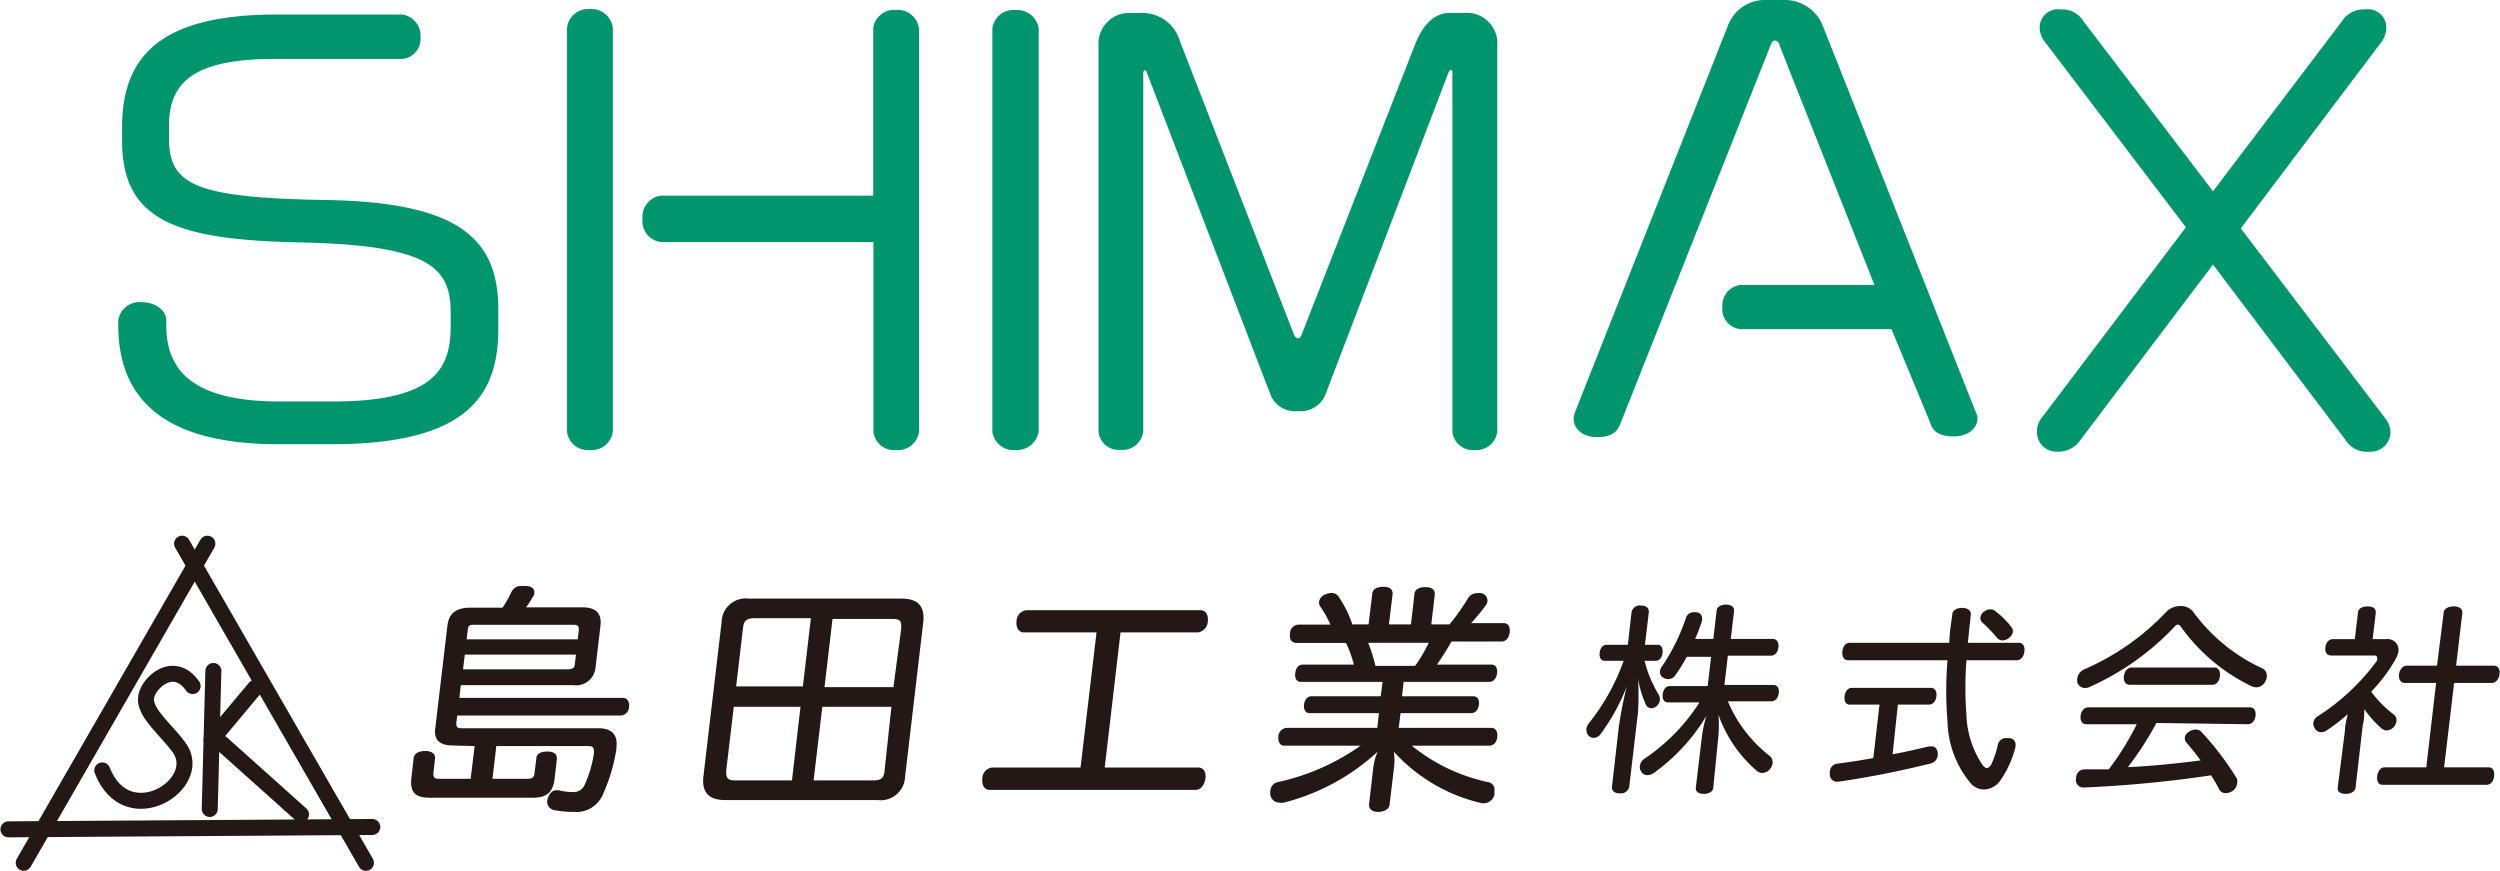 <svg xmlns="http://www.w3.org/2000/svg" width="48.49mm" height="16.89mm" viewBox="0 0 137.44 47.89"><defs><style>.cls-1{fill:none;stroke:#231815;stroke-linecap:round;stroke-miterlimit:10;stroke-width:0.88px;}.cls-2{fill:#00956d;}.cls-3{fill:#231815;}</style></defs><g id="レイヤー_2" data-name="レイヤー 2"><g id="レイヤー_1-2" data-name="レイヤー 1"><line class="cls-1" x1="9.99" y1="29.9" x2="20.1" y2="47.45"/><line class="cls-1" x1="11.38" y1="29.9" x2="1.28" y2="47.45"/><line class="cls-1" x1="20.45" y1="45.48" x2="0.44" y2="45.61"/><path class="cls-1" d="M10.57,37.73C9.5,36.2,8,37.64,8,38.46s1.15,1.72,1.82,2.64c1.48,2-2.85,4.77-4.22,1.27"/><line class="cls-1" x1="11.71" y1="36.9" x2="11.51" y2="44.49"/><line class="cls-1" x1="14" y1="37.83" x2="11.61" y2="40.69"/><line class="cls-1" x1="16.53" y1="44.79" x2="12.15" y2="40.87"/><path class="cls-2" d="M55.82,24.75a1.18,1.18,0,0,1-1.27-1V1.55a1.18,1.18,0,0,1,1.27-1A1.21,1.21,0,0,1,57.1,1.55V23.71A1.21,1.21,0,0,1,55.82,24.75Z"/><path class="cls-2" d="M18.21,24.43H15.29c-6.55,0-8.81-2.69-8.81-6.55v-.26a1.17,1.17,0,0,1,1.28-1c.78,0,1.36.46,1.36,1v.26c0,2.52,1.48,4.2,6.26,4.2h2.89c5.65,0,6.49-1.83,6.49-4.15v-.75c0-2.49-1.19-3.71-8.37-3.85-6.72-.15-9.7-1.19-9.7-5.59V7c0-3.88,2.08-6.2,8.48-6.2H22.1a1.17,1.17,0,0,1,1,1.25,1.1,1.1,0,0,1-1,1.19h-7c-4.35,0-5.83,1.21-5.83,3.65v.72c0,2.55,1.42,3.27,8.63,3.39s9.48,2.06,9.48,6V18C27.4,21.68,25.78,24.43,18.21,24.43Z"/><path class="cls-2" d="M32.4,24.75a1.15,1.15,0,0,1-1.24-1V1.55A1.16,1.16,0,0,1,32.4.5a1.18,1.18,0,0,1,1.28,1.05V23.71A1.17,1.17,0,0,1,32.4,24.75Zm16.86,0a1.14,1.14,0,0,1-1.25-1V13.31H36.31a1.16,1.16,0,0,1-1-1.28,1.18,1.18,0,0,1,1-1.27H48V1.55a1.15,1.15,0,0,1,1.25-1,1.17,1.17,0,0,1,1.27,1.05V23.71A1.16,1.16,0,0,1,49.26,24.75Z"/><path class="cls-2" d="M81.07,24.75a1.13,1.13,0,0,1-1.22-1V4c0-.09,0-.15-.08-.15s-.09.06-.15.18L72.84,21.77a1.48,1.48,0,0,1-1.5.84,1.45,1.45,0,0,1-1.48-.87L63.05,4c0-.09-.08-.14-.11-.14s-.09.05-.09.17V23.74a1.16,1.16,0,0,1-1.27,1,1.11,1.11,0,0,1-1.19-1V2.53A1.69,1.69,0,0,1,62.13.71h.66A2.16,2.16,0,0,1,64.88,2.3l6.25,16.08c.06.14.15.23.24.23s.14-.09.2-.23L77.8,2.44c.4-1,1-1.73,1.91-1.73h.81a1.68,1.68,0,0,1,1.8,1.82V23.74A1.16,1.16,0,0,1,81.07,24.75Z"/><path class="cls-2" d="M107.43,24c-.78,0-1.16-.26-1.3-.75L104,18.1H95.7a1.1,1.1,0,0,1-1-1.21,1.14,1.14,0,0,1,1-1.22h7.36L97.84,2.49c0-.17-.17-.26-.26-.26s-.17.09-.23.26L89.07,23.35c-.18.46-.55.69-1.28.69s-1.27-.43-1.27-1a1.13,1.13,0,0,1,.09-.41L95,1.42A2.16,2.16,0,0,1,97,0h1.21a2.24,2.24,0,0,1,2,1.39l8.43,21.29a.76.76,0,0,1,.09.35C108.71,23.58,108.19,24,107.43,24Z"/><path class="cls-2" d="M130.28,24.84a1.38,1.38,0,0,1-1.33-.67l-7.27-9.62-7.27,9.62a1.47,1.47,0,0,1-1.33.67A1.07,1.07,0,0,1,112,23.76a1.16,1.16,0,0,1,.26-.78l7.93-10.48L112.41,2.27a1.26,1.26,0,0,1-.26-.75,1,1,0,0,1,1.16-1,1.35,1.35,0,0,1,1.24.64l7.13,9.36,7.1-9.36a1.4,1.4,0,0,1,1.27-.64,1,1,0,0,1,1.16,1,1.28,1.28,0,0,1-.26.78l-7.74,10.26L131.15,23a1.26,1.26,0,0,1,.29.78A1.08,1.08,0,0,1,130.28,24.84Z"/><path class="cls-3" d="M24.92,41c-.76,0-1.11-.29-1-1l.66-5.58c.08-.71.51-1,1.26-1h1.77a6.08,6.08,0,0,0,.51-.9.57.57,0,0,1,.58-.29.71.71,0,0,1,.2,0c.32,0,.48.17.46.35s0,.08,0,.12c-.14.23-.28.46-.45.7H32c.71,0,1.08.3,1,1l-.27,2.28a1.08,1.08,0,0,1-1.24,1H25.32l-.08.7h9c.24,0,.36.22.33.5a.48.48,0,0,1-.45.47h-9l-.05.43c0,.23.07.27.33.27h7.48c.77,0,1.06.38,1,1a.41.41,0,0,0,0,.11,9.51,9.51,0,0,1-.73,2.49,1.58,1.58,0,0,1-1.61,1,5.44,5.44,0,0,1-1.14-.11.48.48,0,0,1-.3-.63c.09-.29.27-.45.48-.45h.12a3.2,3.2,0,0,0,.78.1.66.66,0,0,0,.67-.45,6.32,6.32,0,0,0,.49-1.69c0-.27,0-.39-.31-.39H27.27l-.21,1.8H29c.23,0,.35-.07.37-.3l.1-.8c0-.28.26-.4.6-.4s.56.12.53.43l-.13,1.11c-.09.7-.44,1-1.17,1H23.59c-.74,0-1.05-.27-1-1l.13-1.12c0-.31.3-.45.64-.45s.57.15.54.42l-.09.81c0,.23.06.3.3.3h1.75l.22-1.8Zm.62-5-.1.81h5.74c.27,0,.39-.06.41-.29l.06-.52Zm6.27-1.37c0-.23-.07-.27-.34-.27H26.1c-.26,0-.37,0-.4.27l-.06.53h6.11Z"/><path class="cls-3" d="M49.75,42.72A1.34,1.34,0,0,1,48.24,44H39.86c-.89,0-1.3-.41-1.2-1.3l1-8.48a1.33,1.33,0,0,1,1.5-1.3h8.39c.89,0,1.3.4,1.2,1.3ZM44,38.87H40.33l-.42,3.54c0,.36.07.51.51.51h3.11ZM44.57,34h-3.1c-.45,0-.59.15-.63.52l-.38,3.23h3.67ZM48,42.92c.45,0,.58-.15.62-.51L49,38.87h-3.8l-.48,4.05Zm1.54-8.36c0-.37,0-.52-.49-.52H45.76l-.44,3.75h3.79Z"/><path class="cls-3" d="M60.73,42.21h5.14c.31,0,.44.27.4.59s-.23.64-.54.64H54.4c-.3,0-.44-.29-.4-.64a.61.61,0,0,1,.54-.59H59.4l.88-7.43h-4c-.28,0-.44-.27-.4-.62a.61.61,0,0,1,.54-.6H66c.28,0,.44.26.4.6a.63.63,0,0,1-.55.62H61.6Z"/><path class="cls-3" d="M73.14,34.35a5.54,5.54,0,0,0-.56-1,.4.4,0,0,1-.06-.27.52.52,0,0,1,.37-.4.92.92,0,0,1,.3-.07.47.47,0,0,1,.44.26,6.28,6.28,0,0,1,.72,1.47h.89l.2-1.64c0-.31.28-.43.61-.43s.54.12.51.43l-.2,1.64h1.21l.19-1.62c0-.31.26-.43.6-.43s.55.12.52.43l-.19,1.62h1a11.16,11.16,0,0,0,1-1.41.59.59,0,0,1,.5-.31,1.18,1.18,0,0,1,.25,0,.43.43,0,0,1,.34.45.42.42,0,0,1-.08.2c-.21.3-.51.66-.82,1h1.79c.25,0,.37.2.33.51s-.2.5-.45.5H79.8c-.25.45-.51.85-.8,1.27h3c.23,0,.34.19.31.46s-.19.49-.42.49H77.17l-.09.79H81c.23,0,.34.19.31.46s-.19.47-.42.47H77l-.1.81H82c.23,0,.35.21.32.5s-.21.48-.44.48H77.62a9.89,9.89,0,0,0,4.18,2,.42.42,0,0,1,.36.51,1.46,1.46,0,0,1,0,.2.62.62,0,0,1-.79.43,9.36,9.36,0,0,1-4.74-2.81,3.3,3.3,0,0,1,0,.95l-.23,1.93c0,.26-.28.43-.63.43s-.53-.17-.5-.43l.22-1.93a3.26,3.26,0,0,1,.25-.95,11.94,11.94,0,0,1-5.16,2.8.75.75,0,0,1-.24,0,.5.5,0,0,1-.5-.42.65.65,0,0,1,0-.24.52.52,0,0,1,.42-.47,12.46,12.46,0,0,0,4.54-2H70.6c-.21,0-.35-.21-.32-.48a.5.5,0,0,1,.44-.5h5l.09-.81H72c-.23,0-.34-.21-.31-.47s.19-.46.42-.46h3.8l.1-.79H71.51c-.22,0-.34-.19-.3-.49s.19-.46.42-.46h2.8A6.13,6.13,0,0,0,74,35.36H71.28c-.27,0-.4-.2-.36-.5a.49.49,0,0,1,.48-.51Zm2.08,1a9.36,9.36,0,0,1,.4,1.27H77.8a8.48,8.48,0,0,0,.75-1.27Z"/><path class="cls-3" d="M90.42,36.34a6.52,6.52,0,0,0,.77,1.85.51.51,0,0,1,.07.31.48.48,0,0,1-.19.34.44.44,0,0,1-.28.11.34.34,0,0,1-.3-.2,5.9,5.9,0,0,1-.43-1.42,14.91,14.91,0,0,1,0,1.83l-.48,4.08a.46.46,0,0,1-.52.39c-.3,0-.46-.13-.43-.39L89,40a21.22,21.22,0,0,1,.44-2.24A11.37,11.37,0,0,1,88,40.37a.48.48,0,0,1-.38.21.39.39,0,0,1-.29-.13.5.5,0,0,1-.11-.36.68.68,0,0,1,.14-.32,11.76,11.76,0,0,0,1.91-3.43H88.23c-.22,0-.31-.18-.28-.44s.16-.44.39-.44H89.5l.2-1.76a.46.46,0,0,1,.52-.4c.3,0,.46.15.43.4l-.21,1.76h.69c.21,0,.31.17.28.44s-.17.44-.39.44Zm2.32-.22a8.37,8.37,0,0,1-.62,1,.46.46,0,0,1-.4.23.69.69,0,0,1-.28-.08.37.37,0,0,1-.17-.36.49.49,0,0,1,.1-.25A10.87,10.87,0,0,0,92.69,34a.44.44,0,0,1,.45-.33h.09c.25,0,.38.19.35.38a.16.16,0,0,1,0,.09,10.54,10.54,0,0,1-.38,1h1l.18-1.53c0-.23.24-.36.52-.36s.47.13.44.36l-.18,1.53h2.31c.23,0,.34.19.31.46s-.19.46-.42.46H95l-.19,1.61h2.68c.24,0,.34.18.31.44s-.18.46-.42.46H95a7.46,7.46,0,0,0,2.3,3,.45.45,0,0,1,.16.41.62.62,0,0,1-.14.31.58.58,0,0,1-.43.22.46.46,0,0,1-.29-.11,7.23,7.23,0,0,1-2.12-3.1,6.53,6.53,0,0,1,0,1.17L94.2,43.3c0,.23-.24.36-.53.36s-.46-.13-.43-.36l.33-2.76a6.78,6.78,0,0,1,.25-1.17,10.48,10.48,0,0,1-2.88,3.13.61.61,0,0,1-.36.13.37.37,0,0,1-.34-.19.43.43,0,0,1-.08-.31.57.57,0,0,1,.28-.42,10.66,10.66,0,0,0,3-3.08H91.72c-.23,0-.34-.18-.3-.46s.17-.44.41-.44h2.06l.19-1.61Z"/><path class="cls-3" d="M104.06,41.48c.69-.12,1.35-.28,2-.43l.16,0c.18,0,.29.13.32.34a.85.85,0,0,1,0,.16.5.5,0,0,1-.4.44,51.45,51.45,0,0,1-5.06,1H101a.39.39,0,0,1-.39-.44.21.21,0,0,1,0-.11A.45.45,0,0,1,101,42c.65-.08,1.33-.19,2-.31l.34-2.94h-1.64c-.21,0-.31-.19-.28-.46s.18-.46.39-.46h4.36c.22,0,.33.19.3.46s-.19.46-.41.46h-1.71Zm3.12-6.13c0-.48.09-1,.16-1.54,0-.24.25-.38.54-.38s.51.14.48.38c-.06.56-.11,1.07-.16,1.54H111c.23,0,.34.19.31.47s-.19.49-.42.49h-2.77a20,20,0,0,0,0,3,5.24,5.24,0,0,0,.9,2.78c.08.09.15.15.23.15s.15-.07.24-.21a5,5,0,0,0,.36-1.08.46.46,0,0,1,.48-.36h.09c.28,0,.43.18.4.42a.11.11,0,0,1,0,.06A5.56,5.56,0,0,1,110,42.9a1.15,1.15,0,0,1-.9.52,1,1,0,0,1-.76-.36,5.5,5.5,0,0,1-1.26-3.39,20.43,20.43,0,0,1,0-3.36h-5.48c-.22,0-.33-.2-.3-.49s.19-.47.42-.47Zm3.43-.84a.33.33,0,0,1,.06.25.45.45,0,0,1-.2.31.54.54,0,0,1-.36.15.39.39,0,0,1-.33-.17,7.56,7.56,0,0,0-.78-.81.32.32,0,0,1-.11-.29.44.44,0,0,1,.23-.33.51.51,0,0,1,.31-.11.42.42,0,0,1,.29.11A4.41,4.41,0,0,1,110.61,34.51Z"/><path class="cls-3" d="M118.57,39.76A18,18,0,0,1,117,42.19c1.32-.06,2.65-.2,4-.37-.26-.35-.53-.7-.8-1a.41.41,0,0,1-.07-.26.46.46,0,0,1,.23-.32.7.7,0,0,1,.37-.12.44.44,0,0,1,.33.15A15.72,15.72,0,0,1,123,42.83a.52.52,0,0,1,0,.28.56.56,0,0,1-.26.4.75.75,0,0,1-.36.11.4.4,0,0,1-.35-.19,7.3,7.3,0,0,0-.46-.79,66.81,66.81,0,0,1-7,.67h0a.41.41,0,0,1-.42-.5v0c0-.3.2-.49.46-.5l1.34,0a15.8,15.8,0,0,0,1.54-2.48h-2.77c-.24,0-.35-.19-.32-.46s.19-.47.43-.47h8.86c.25,0,.36.19.33.46s-.19.47-.44.47Zm1.3-6.43a.86.86,0,0,1,.7.29,9.75,9.75,0,0,0,3.83,3.14.46.46,0,0,1,.24.47.67.67,0,0,1-.09.26.56.56,0,0,1-.48.31.71.71,0,0,1-.29-.07,10.26,10.26,0,0,1-3.88-3.28.21.21,0,0,0-.15-.1.21.21,0,0,0-.16.09,14.58,14.58,0,0,1-4.72,3.35.49.49,0,0,1-.22.05.46.46,0,0,1-.43-.3.73.73,0,0,1,0-.25.64.64,0,0,1,.36-.47,13.73,13.73,0,0,0,4.56-3.2A1.08,1.08,0,0,1,119.87,33.33Zm1.88,3.38c.24,0,.34.21.31.48s-.18.47-.42.47H117.1c-.24,0-.35-.21-.32-.47s.19-.48.43-.48Z"/><path class="cls-3" d="M128.94,40.16c0-.3.09-.59.15-.88a10.81,10.81,0,0,1-1.14.88.57.57,0,0,1-.33.11.4.4,0,0,1-.35-.23.46.46,0,0,1-.07-.3.5.5,0,0,1,.26-.36,12.14,12.14,0,0,0,3.25-3.06.51.51,0,0,0,0-.12.13.13,0,0,0-.14-.15h-2.39c-.23,0-.35-.18-.32-.45s.19-.45.43-.45h1.19l.17-1.43c0-.24.23-.37.53-.37s.48.12.45.37l-.17,1.43h.74a.6.6,0,0,1,.68.67,1.34,1.34,0,0,1-.15.42,9,9,0,0,1-1.35,1.8,6.25,6.25,0,0,0,1.22,1.24.38.38,0,0,1,.17.38.6.6,0,0,1-.12.29.57.57,0,0,1-.42.22.43.43,0,0,1-.28-.11A6,6,0,0,1,130,39c0,.28,0,.58-.08.86l-.4,3.45c0,.19-.23.35-.54.35s-.47-.13-.44-.35Zm5.42-6.42c0-.26.25-.39.56-.39s.5.13.47.39l-.34,2.87h2.07c.24,0,.35.19.32.46s-.2.49-.43.49h-2.07l-.55,4.64h2.45c.23,0,.33.2.3.48s-.18.48-.41.48H131c-.22,0-.32-.2-.29-.47s.18-.49.4-.49h2.3l.54-4.64h-1.73c-.22,0-.34-.22-.31-.47s.2-.48.42-.48H134Z"/></g></g></svg>